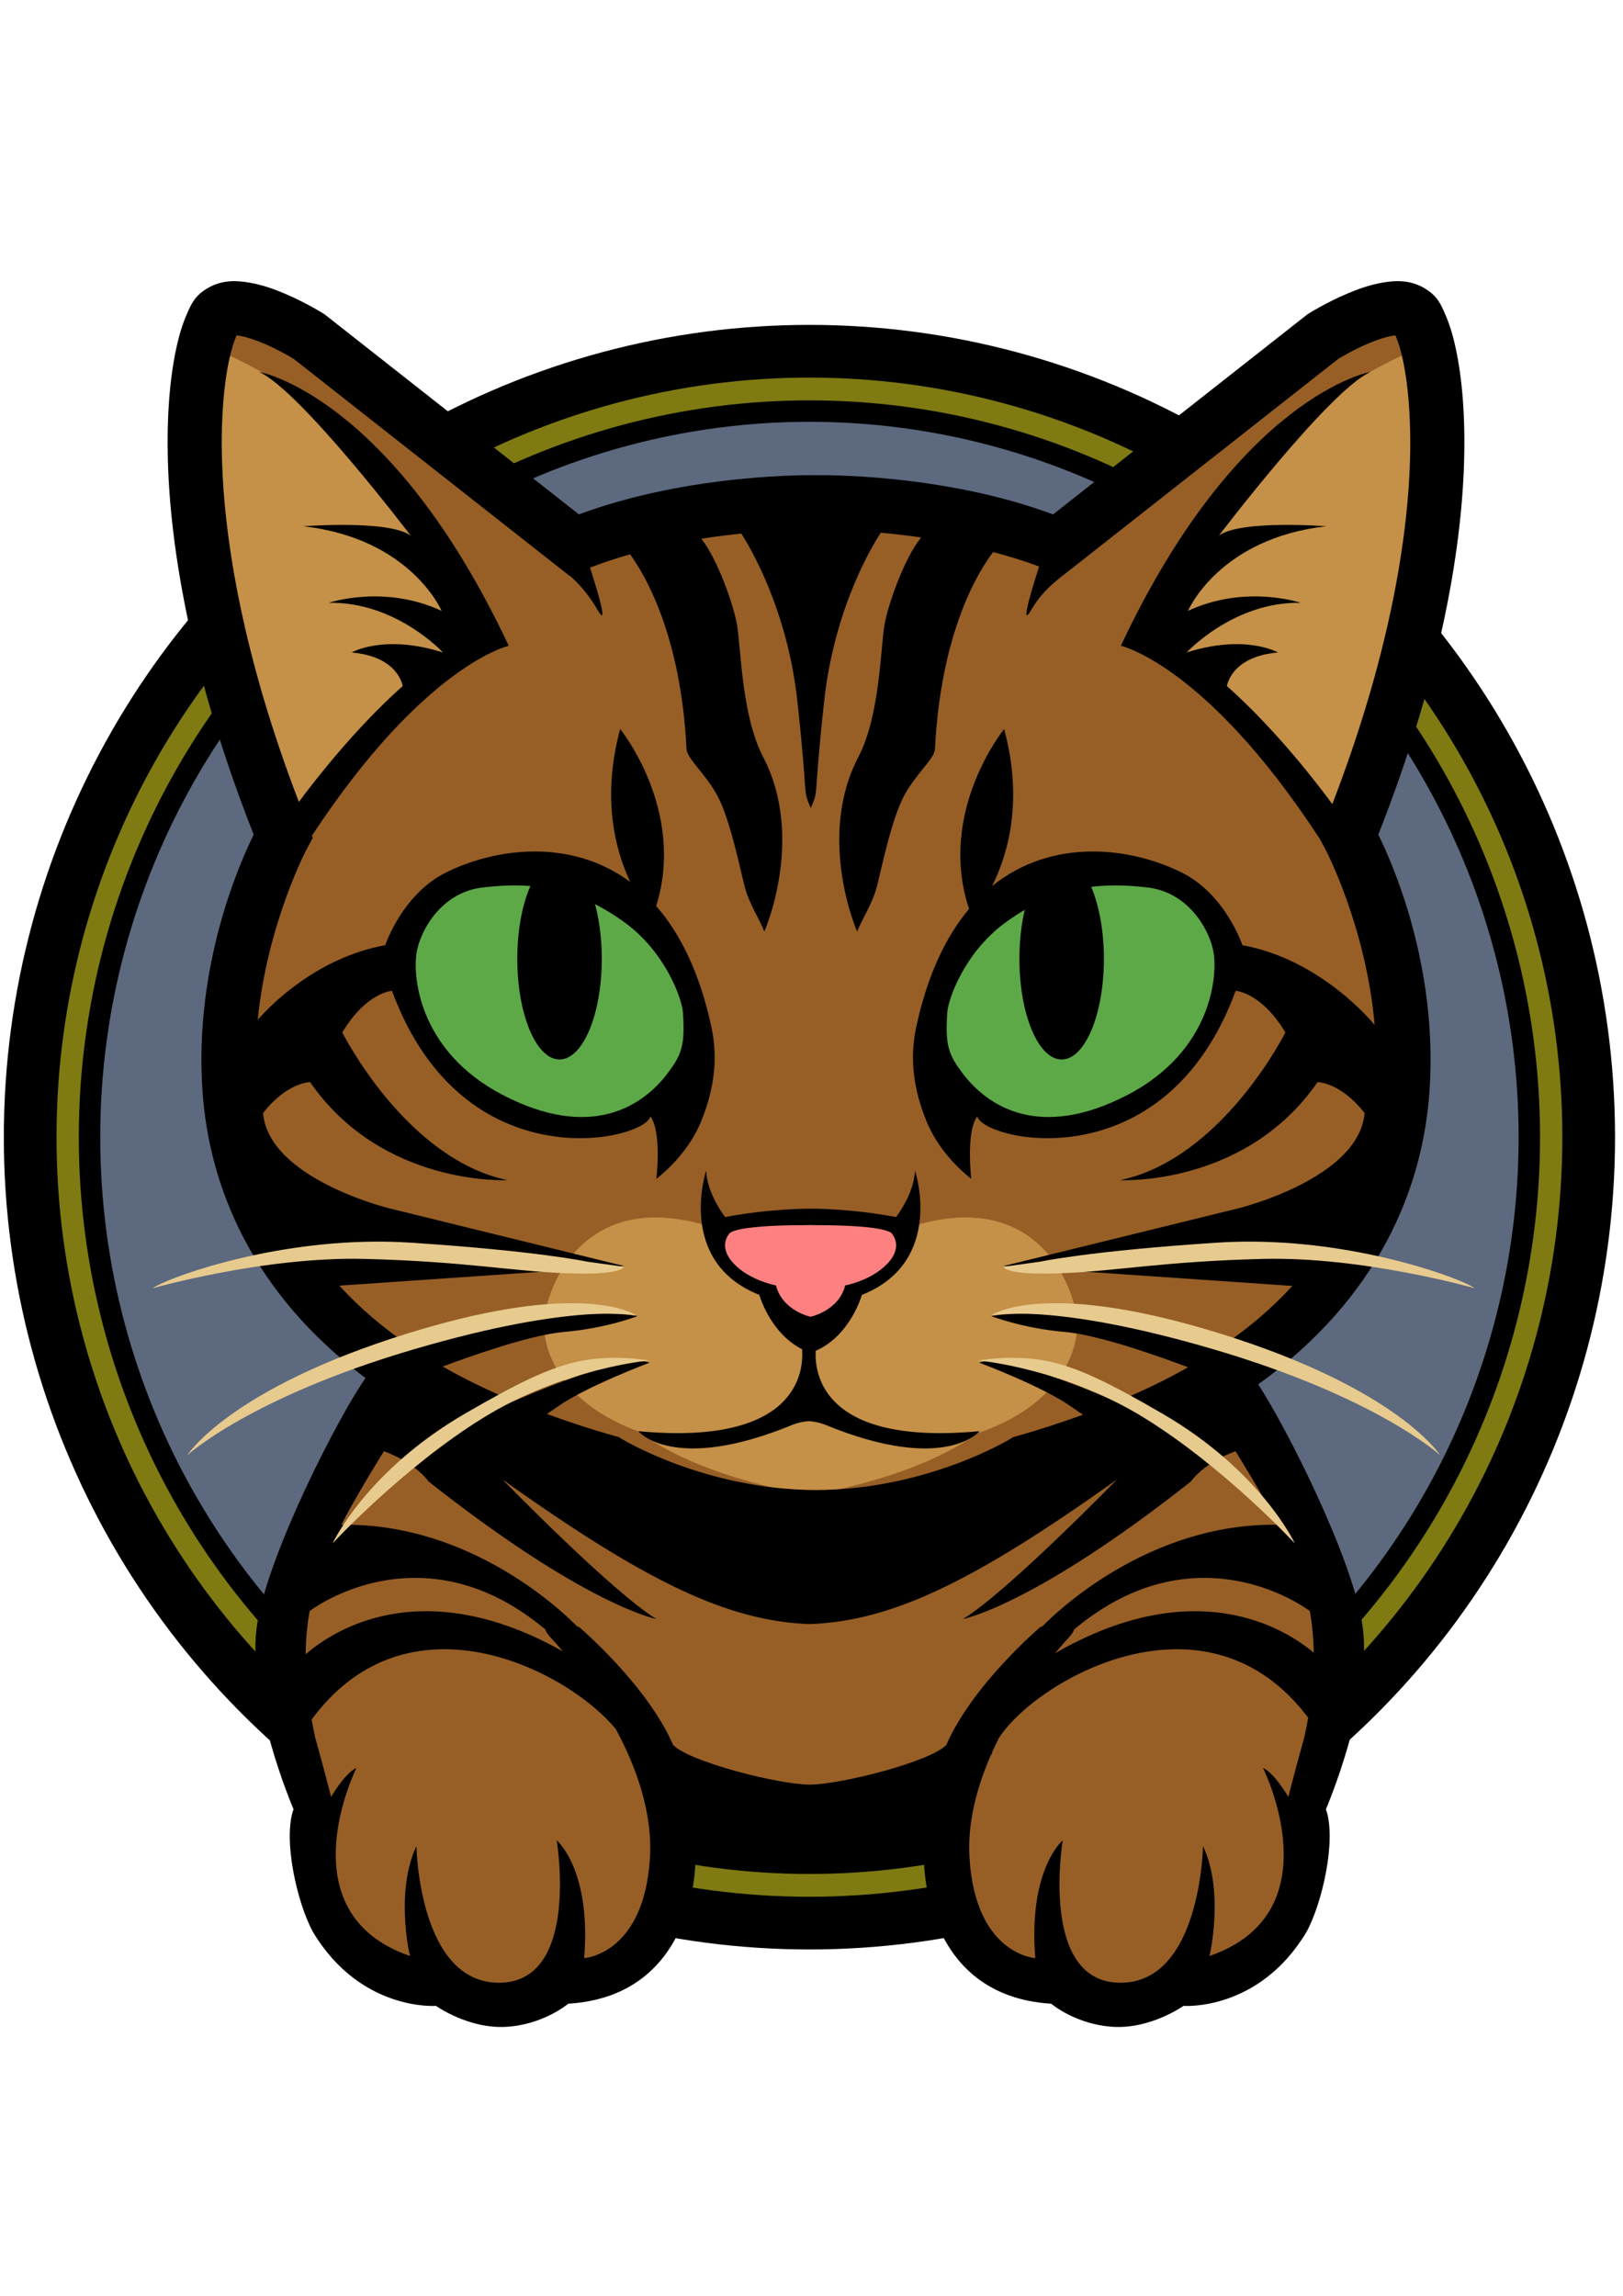 <svg width="210mm" height="297mm" viewBox="0 0 210 297" version="1.1" id="svg1" xml:space="preserve" xmlns:xlink="http://www.w3.org/1999/xlink" xmlns="http://www.w3.org/2000/svg"><defs id="defs1"></defs><g id="layer1"><ellipse style="opacity:1;display:inline;fill:#7f7a12;fill-opacity:1;stroke:#000000;stroke-width:6.818;stroke-dasharray:none;stroke-opacity:1" id="ellipse31" cx="104.732" cy="147.111" rx="100.828" ry="101.674"></ellipse><ellipse style="display:inline;opacity:1;fill:#5d697f;fill-opacity:1;stroke:#000000;stroke-width:2.772;stroke-dasharray:none;stroke-opacity:1" id="path1" cx="104.732" cy="147.111" rx="93.149" ry="93.93"></ellipse><g id="path2" style="opacity:1"><path id="path19" style="opacity:1;fill:#975f26;fill-opacity:1;stroke:none;stroke-width:37.415;stroke-dasharray:none;stroke-opacity:1" d="M 681.824 159.553 C 658.774 163.376 641.927 181.537 623.408 194.215 C 585.983 223.314 548.683 252.616 511.357 281.82 C 515.304 272.301 501.865 270.162 495.658 268.1 C 489.356 264.846 481.474 264.532 478.559 272.197 C 461.345 300.12 455.155 333.205 452.451 365.379 C 445.234 377.849 435.07 388.934 431.977 403.516 C 427.989 416.741 425.133 430.333 419.908 443.162 C 413.311 419.167 413.15 393.087 424.551 370.557 C 438.313 339.237 431.655 301.913 449.844 272.332 C 455.484 267.043 456.569 255.002 445.762 257.32 C 437.786 257.274 426.126 251.981 423.529 263.246 C 406.719 293.561 398.751 327.939 396.496 362.338 C 392.846 326.956 387.255 289.723 366.521 259.889 C 359.653 254.085 349.57 258.046 341.984 259.605 C 334.749 265.27 345.033 273.381 346.898 280.006 C 361.954 311.495 354.884 349.038 372.455 379.719 C 380.034 399.933 377.983 422.62 373.289 443.27 C 363.146 419.847 362.594 392.071 344.736 372.314 C 336.822 361.759 340.378 347.442 336.887 335.291 C 332.3 311.895 326.024 287.502 311.062 268.436 C 303.91 264.565 295.365 270.562 288.373 273.291 C 284.937 275.283 285.107 279.722 285.836 283.086 C 245.222 248.139 202.461 215.723 159.963 183.109 C 146.539 174.473 133.746 160.877 116.77 160.84 C 107.316 163.265 108.189 175.573 106.029 183.234 C 100.061 232.876 108.604 283.203 121.414 331.139 C 127.641 351.561 133.051 372.403 141.377 392.074 C 147.957 398.932 154.752 388.333 158.637 383.723 C 171.087 366.806 187.474 353.719 199.785 336.898 C 203.136 329.625 195.295 323.382 189.971 319.816 C 198.66 318.389 207.337 323.469 215.725 321.229 C 222.721 314.955 212.304 308.821 207.467 305.631 C 202.656 302.477 197.762 299.371 192.469 297.084 C 200.714 296.159 210.22 304.568 217.357 298.438 C 220.605 289.8 210.226 283.541 205.443 277.697 C 199.25 271.438 190.813 266.312 183.596 262.643 C 189.729 261.468 196.961 266.989 201.791 261.785 C 203.901 253.35 194.184 247.55 190.449 240.873 C 179.104 226.887 167.139 213.407 154.734 200.354 C 194.186 228.558 221.192 270.382 242.611 313.141 C 206.264 330.255 179.876 362.46 156.859 394.383 C 138.14 423.829 126.71 457.905 122.43 492.428 C 122.61 500.56 132.713 499.54 136.449 494.516 C 150.941 481.366 167.468 472.279 186.547 466.895 C 196.87 462.474 197.383 449.288 205.564 442.559 C 225.485 421.522 258.431 417.477 285.354 424.877 C 292.833 426.241 299.287 433.598 307.145 431.844 C 313.976 425.926 306.364 416.754 305.887 409.537 C 302.96 395.886 303.059 381.685 305.467 367.963 C 318.471 389.848 323.73 416.79 316.707 441.563 C 319.294 450.981 327.691 458.042 331.254 467.375 C 344.697 494.885 351.299 530.726 332.199 557.313 C 330.151 559.483 325.227 568.203 325.822 561.311 C 324.971 555.264 326.762 542.34 317.16 543.895 C 307.686 547.513 298.291 552.009 287.816 550.771 C 272.002 551.802 255.861 549.531 242.234 540.949 C 219.393 528.952 205.797 505.928 195.473 483.277 C 187.449 476.561 177.809 486.145 172.086 491.611 C 167.491 496.464 159.823 503.408 165.428 510.373 C 178.156 532.869 195.269 553.225 216.574 568.031 C 192.877 561.662 171.167 547.889 156.455 528.143 C 148.994 519.968 138.403 529.232 131.898 534.246 C 125.126 538.741 122.315 547.375 126.6 554.592 C 137.07 575.377 160.233 585.446 181.213 592.428 C 212.405 601.618 244.236 608.413 275.709 616.545 C 238.709 619.285 201.351 620.811 164.6 624.684 C 155.728 630.674 169.396 637.811 173.434 642.52 C 208.982 675.394 255.092 692.966 300.484 707.482 C 331.078 722.648 364.909 733.9 399.488 732.055 C 432.253 733.414 464.291 723.625 493.492 709.465 C 528.521 696.491 565.256 685.427 596.686 664.203 C 610.355 654.746 624.513 644.636 634.391 631.189 C 636.227 621.702 623.942 623.768 618.232 623.143 C 585.621 621.065 553.031 618.662 520.422 616.547 C 555.125 607.206 590.647 600.586 624.766 589.25 C 642.678 581.381 662.922 570.832 670.328 551.5 C 673.95 539.596 661.248 531.033 652.275 526.135 C 641.903 520.38 635.911 533.538 629.951 539.445 C 616.192 553.525 598.076 562.758 579.281 568.105 C 601.297 552.092 620.354 530.991 632.332 506.49 C 632.306 496.501 622.307 489.782 615.152 484.119 C 609.742 478.897 600.591 480.339 598.176 487.764 C 584.43 524.203 548.242 555.14 507.932 551.193 C 497.208 551.426 487.44 546.925 477.543 543.754 C 468.415 544.612 471.538 556.781 470.182 563.07 C 470.588 568.17 466.326 560.173 464.992 559.131 C 451.474 540.267 447.61 515.094 455.33 493.135 C 459.146 475.74 468.329 460.185 477.682 445.461 C 477.02 435.753 473.654 425.741 474.889 415.627 C 474.821 398.917 480.623 382.968 488.73 368.566 C 493.804 389.04 489.031 410.112 482.424 429.604 C 482.03 437.836 492.022 435.62 495.855 431.572 C 516.673 418.947 543.467 419.321 566.092 426.568 C 582.999 432.096 595.371 446.011 602.91 461.645 C 609.911 470.238 622.601 469.336 631.527 475.229 C 645.646 481.872 656.597 493.346 669.152 502.178 C 676.349 504.547 677.93 495.368 675.598 490.486 C 669.902 454.183 658.447 417.884 635.957 388.311 C 614.701 359.883 590.469 331.855 558.725 314.93 C 552.002 314.244 556.287 309.512 558.031 305.957 C 578.531 266.41 604.146 227.65 640.953 201.561 C 625.228 219.436 607.984 236.48 595.145 256.584 C 592.862 264.616 603.229 264.809 608.285 262.734 C 616.385 261.328 613.363 262.974 608.025 265.477 C 595.406 272.306 584.243 282.547 577.805 295.461 C 577.491 305.006 588.47 301.028 593.787 299.104 C 597.25 298.205 607.924 295.995 599.695 299.488 C 592.463 304.339 583.265 307.792 578.377 315.262 C 576.984 324.346 588.057 322.14 593.434 320.602 C 597.419 320.091 603.139 319.718 606.111 320.215 C 598.567 323.93 592.941 334.703 600.633 341.217 C 616.931 358.756 633.188 376.379 647.719 395.447 C 657.086 401.65 658.361 386.455 661.086 380.684 C 675.928 338.118 688.23 294.123 692.291 249.104 C 693.279 220.531 695.132 191.229 687.672 163.314 C 686.411 160.605 684.788 159.652 681.824 159.553 z M 348.262 592.73 C 353.871 602.861 366.429 597.009 375.391 596.9 C 396.065 594.202 416.686 596.816 437.348 598.941 C 440.605 599.56 444.157 593.835 444.813 594.248 C 445.087 609.807 433.54 622.467 420.461 629.189 C 412.87 637.627 409.447 649.731 398.996 655.709 C 396.105 657.871 394.919 660.294 393.102 655.896 C 385.774 649.399 379.973 641.582 375.404 632.969 C 367.587 624.52 355.413 620.166 351.002 608.617 C 348.297 604.038 348.004 596.43 348.262 592.73 z M 395.717 672.133 C 398.406 682.301 405.708 690.888 414.941 695.785 C 405.391 693.111 395.476 686.412 385.836 692.596 C 382.74 693.465 371.204 698.272 379.225 693.879 C 387.17 688.803 392.813 681.527 395.717 672.133 z M 187.375 705.74 C 179.125 709.086 177.443 720.087 172.264 726.723 C 170.108 733.499 160.307 741.139 165.939 748.076 C 179.574 752.057 194.692 751.232 208.322 756.227 C 250.466 769.257 285.4 799.54 312.123 833.818 C 320.668 843.581 323.57 859.582 337.719 863.178 C 364.214 873.115 393.433 881.49 421.563 873.174 C 437.091 868.871 454.296 865.869 466.936 855.279 C 474.797 837.607 488.87 822.376 502.031 808.094 C 531.525 779.734 567.912 754.446 610.059 750.955 C 616.097 749.363 629.076 751.851 627.883 742.164 C 621.472 730.188 615.617 717.495 607.355 706.736 C 598.483 703.356 590.519 712.336 583.568 716.676 C 557.597 738.572 529.648 757.976 499.836 774.186 C 513.415 761.033 528.596 749.038 540.24 734.154 C 548.772 727.695 553.359 711.15 549.543 715.445 C 513.356 738.232 457.47 779.003 414.58 787.236 C 387.141 791.691 359.183 785.311 334.656 772.801 C 307.776 760.51 267.324 732.168 241.875 717.133 C 234.579 714.801 249.405 735.655 255.146 738.756 C 267.009 751.036 279.538 762.654 292.123 774.186 C 259.663 756.994 230.375 734.761 201.766 711.84 C 197.382 709.215 192.732 705.585 187.375 705.74 z M 587.385 767.023 C 559.971 767.818 532.411 780.652 515.158 802.049 C 511.717 809.355 521.94 812.165 526.561 807.867 C 554.909 793.756 589.768 786.018 619.887 799.875 C 628.076 802.44 634.323 810.126 642.918 810.877 C 650.596 806.862 645.457 796.572 645.275 789.885 C 641.075 778.069 626.507 775.313 616.07 771.293 C 606.766 768.568 597.106 766.848 587.385 767.023 z M 201.658 767.146 C 184.034 767.893 165.598 772.303 151.273 782.891 C 145.019 789.805 143.952 800.852 146.23 809.475 C 152.637 815.884 159.143 805.862 165.121 803.479 C 189.146 789.971 219.044 790.261 244.494 798.631 C 253.989 801.256 262.497 807.45 272.205 808.875 C 280.434 805.899 274.124 797.3 269.703 794.037 C 251.537 777.042 226.677 766.613 201.658 767.146 z M 216.883 801.932 C 189.436 801.893 162.578 817.205 147.814 839.893 C 150.061 853.173 153.76 867.097 157.852 880.016 C 165.658 881.701 161.323 887.504 160.719 893.994 C 156.401 916.888 164.855 943.159 186.182 954.676 C 190.924 957.923 200.783 964.428 203.457 955.682 C 203.914 947.089 203.255 938.481 203.172 929.885 C 206.852 949.221 218.617 971.239 240.121 973.912 C 256.903 976.248 272.27 962.849 275.08 946.641 C 277.383 937.9 277.825 928.204 277.826 919.605 C 281.55 932.117 281.642 944.806 281.611 957.418 C 286.039 965.949 296.97 958.957 302.391 955.021 C 322.788 937.967 323.883 908.722 320.289 884.381 C 316.465 866.572 310.321 847.725 297.148 834.584 C 274.942 815.688 246.536 801.805 216.883 801.932 z M 579.477 802.047 C 577.982 802.013 576.479 802.026 574.967 802.088 C 541.075 803.216 506.742 819.048 486.139 846.373 C 470.284 872.187 465.008 905.636 475.016 934.561 C 479.806 947.719 491.153 961.158 506.043 961.346 C 514.889 957.909 508.192 946.673 510.594 940.223 C 511.265 933.239 512.282 926.258 514.168 919.49 C 514.076 937.907 516.169 961.908 534.836 971.148 C 549.539 977.43 568.256 972.241 576.656 958.268 C 582.704 950.818 586.166 941.729 588.186 932.439 C 589.154 940.821 586.5 950.477 589.955 958.135 C 596.143 963.205 603.827 955.266 609.664 952.244 C 627.15 940.761 634.471 918.929 631.682 898.779 C 631.173 893.342 630.132 887.897 628.844 882.641 C 638.039 881.4 636.003 868.681 639.273 861.908 C 641.945 851.677 647.849 837.9 637.363 829.941 C 622.223 813.567 601.894 802.55 579.477 802.047 z" transform="scale(0.265)"></path><path style="opacity:1;fill:#c59047;fill-opacity:1;stroke:none;stroke-width:7;stroke-dasharray:none;stroke-opacity:1" d="m 165.293,55.378 c 0,0 14.361,-9.375 18.337,-10.17 l 1.027,13.257 c 0,0 -4.677,29.186 -4.771,29.56 -0.093,0.374 -5.8,14.78 -5.8,14.78 l -1.216,3.087 c 0,0 -5.8,-6.548 -6.08,-6.922 -0.281,-0.374 -10.383,-10.664 -11.319,-11.693 -0.935,-1.029 -6.08,-4.49 -6.08,-4.49 l 8.232,-16.557 11.787,-13.47 z m -119.493,0 c 0,0 -14.361,-9.375 -18.337,-10.17 l -1.027,13.257 c 0,0 4.677,29.186 4.771,29.56 0.093,0.374 5.8,14.78 5.8,14.78 l 1.216,3.087 c 0,0 5.8,-6.548 6.08,-6.922 0.281,-0.374 10.383,-10.664 11.319,-11.693 0.935,-1.029 6.08,-4.49 6.08,-4.49 L 53.47,66.229 41.683,52.759 Z" id="path25"></path><path id="path29" style="opacity:1;fill:#c59047;fill-opacity:1;stroke:none;stroke-width:7;stroke-dasharray:none;stroke-opacity:1" d="M 84.638 157.499 C 73.522 157.62 70.491 168.151 70.38 171.053 C 70.247 174.493 72.364 181.636 83.08 185.341 C 83.234 185.394 83.388 185.436 83.542 185.484 L 83.145 185.539 C 91.149 191.36 104.709 193.41 104.709 193.41 C 104.709 193.41 118.269 191.36 126.272 185.539 L 126.119 185.518 C 126.31 185.46 126.5 185.406 126.69 185.341 C 137.406 181.636 139.522 174.493 139.39 171.053 C 139.258 167.614 135.024 153.458 118.091 158.618 L 105.259 172.641 L 105.266 180.578 C 105.266 180.578 106.921 181.876 109.56 183.232 L 104.709 182.562 L 100.343 183.165 C 102.906 181.833 104.503 180.578 104.503 180.578 L 104.51 172.641 L 91.679 158.618 C 89.033 157.812 86.697 157.477 84.638 157.499 z"></path><path style="opacity:1;fill:#ff8080;fill-opacity:1;stroke:none;stroke-width:9.354;stroke-dasharray:none;stroke-opacity:1" d="m 391.646,594.164 c -11.023,0.25 -22.216,0.153 -33.01,2.678 -5.305,0.97 -8.786,6.142 -8.81,11.347 -0.477,7.73 5.501,13.812 11.382,17.902 4.325,3.219 9.665,4.839 14.561,6.648 3.302,8.151 11.262,13.934 19.713,15.772 4.991,0.172 9.519,-2.702 13.496,-5.428 3.715,-2.558 6.236,-6.426 8.118,-10.45 9.428,-2.888 19.335,-7.671 24.188,-16.733 3.604,-6.257 1.646,-15.75 -5.487,-18.516 -8.829,-2.865 -18.282,-2.607 -27.454,-3.051 -5.565,-0.135 -11.131,-0.208 -16.697,-0.169 z" id="path24" transform="scale(0.265)"></path><path id="path14" style="color:#000000;display:inline;fill:#000000;-inkscape-stroke:none" d="M 181.484 36.396 C 180.556 36.32 179.667 36.426 178.85 36.568 C 177.214 36.853 175.699 37.4 174.326 37.982 C 171.581 39.147 169.353 40.543 169.353 40.543 L 169.191 40.645 L 136.256 66.547 C 121.879 61.193 105.991 61.47 105.645 61.478 L 105.645 61.476 C 105.645 61.476 105.583 61.476 105.582 61.476 C 105.581 61.476 105.52 61.476 105.52 61.476 L 105.52 61.478 C 105.173 61.47 89.285 61.193 74.908 66.547 L 41.973 40.645 L 41.809 40.543 C 41.809 40.543 39.583 39.147 36.838 37.982 C 35.466 37.4 33.95 36.853 32.314 36.568 C 31.497 36.426 30.608 36.321 29.68 36.396 C 28.752 36.472 27.784 36.729 26.807 37.312 C 25.137 38.31 24.71 39.428 24.154 40.69 C 23.599 41.951 23.148 43.443 22.768 45.246 C 22.006 48.853 21.552 53.686 21.726 59.727 C 22.066 71.502 24.914 87.904 32.826 107.973 C 31.125 111.407 25.088 124.757 26.197 141.099 C 27.041 153.538 32.638 167.287 47.298 178.277 C 43.945 182.971 34.82 200.714 33.302 209.913 C 31.712 219.548 37.979 234.048 37.979 234.048 C 36.576 237.977 38.447 246.209 40.505 249.951 C 46.678 260.24 56.407 259.492 56.407 259.492 C 56.407 259.492 60.617 262.485 65.481 262.205 C 70.346 261.924 73.526 259.212 73.526 259.212 C 90.27 258.183 89.99 240.503 89.99 240.503 C 93.919 241.251 104.77 241.906 104.77 241.906 C 104.77 241.906 115.621 241.251 119.55 240.503 C 119.55 240.503 119.269 258.183 136.013 259.212 C 136.013 259.212 139.194 261.924 144.058 262.205 C 148.923 262.485 153.132 259.492 153.132 259.492 C 153.132 259.492 162.861 260.24 169.035 249.951 C 171.093 246.209 172.963 237.977 171.56 234.048 C 171.56 234.048 177.828 219.548 176.237 209.913 C 174.799 201.199 166.524 184.794 162.8 179.088 C 178.281 167.971 184.102 153.843 184.967 141.099 C 186.076 124.757 180.039 111.408 178.338 107.973 C 186.25 87.904 189.097 71.502 189.438 59.727 C 189.612 53.686 189.158 48.853 188.396 45.246 C 188.016 43.443 187.565 41.951 187.01 40.69 C 186.454 39.428 186.027 38.31 184.357 37.312 C 183.38 36.729 182.412 36.471 181.484 36.396 z M 30.652 43.371 C 30.706 43.378 30.605 43.376 31.115 43.465 C 31.907 43.603 33.033 43.972 34.103 44.426 C 36.192 45.312 37.926 46.381 38.014 46.435 L 73.705 74.508 L 73.743 74.492 C 74.544 75.183 75.989 76.606 77.289 78.853 C 79.089 81.961 76.646 74.355 76.348 73.436 C 78.035 72.77 79.772 72.211 81.529 71.711 C 83.509 74.437 88.088 82.212 88.833 96.895 C 88.899 98.186 91.226 99.991 92.829 102.945 C 94.469 105.967 95.859 112.814 96.333 114.632 C 96.95 117 98.26 118.841 98.898 120.517 C 98.898 120.517 104.236 108.424 98.725 97.885 C 95.941 92.561 95.874 83.716 95.353 80.763 C 94.919 78.302 92.914 72.474 90.751 69.692 C 92.582 69.405 94.3 69.195 95.919 69.027 C 97.044 70.773 101.864 78.833 103.163 90.636 C 104.637 104.023 103.776 101.822 104.905 104.558 C 106.034 101.822 105.173 104.023 106.647 90.636 C 108 78.352 113.123 70.188 113.967 68.913 C 115.579 69.06 117.312 69.259 119.189 69.528 C 116.976 72.237 114.899 78.252 114.456 80.763 C 113.934 83.716 113.868 92.561 111.084 97.885 C 105.573 108.424 110.91 120.517 110.91 120.517 C 111.548 118.841 112.858 117 113.475 114.632 C 113.949 112.814 115.339 105.967 116.979 102.945 C 118.582 99.991 120.909 98.186 120.975 96.895 C 121.751 81.598 126.678 73.815 128.498 71.419 C 130.511 71.952 132.51 72.548 134.448 73.295 C 134.272 73.834 131.611 82.047 133.461 78.853 C 134.835 76.478 136.693 75.133 137.457 74.493 L 137.459 74.508 L 173.15 46.435 C 173.238 46.381 174.972 45.312 177.061 44.426 C 178.131 43.972 179.257 43.603 180.049 43.465 C 180.559 43.376 180.459 43.378 180.512 43.371 C 180.551 43.435 180.567 43.427 180.603 43.51 C 180.882 44.143 181.24 45.24 181.547 46.693 C 182.161 49.6 182.601 53.948 182.44 59.523 C 182.133 70.136 179.617 85.273 172.388 104.022 C 170.67 101.678 165.251 94.534 158.747 88.753 C 158.747 88.753 159.269 84.931 165.348 84.41 C 165.348 84.41 161.179 81.979 153.537 84.41 C 153.537 84.41 159.616 77.811 168.3 77.984 C 168.3 77.984 161.179 75.553 153.711 79.026 C 153.711 79.026 157.705 69.647 171.6 68.084 C 171.6 68.084 160.484 67.216 157.705 69.3 C 157.705 69.3 171.948 50.542 177.332 48.111 C 177.332 48.111 160.31 51.063 145.026 83.542 C 145.026 83.542 155.969 85.974 170.558 108.205 L 170.63 108.321 L 170.691 108.385 L 171.473 109.832 C 171.473 109.832 176.742 119.785 177.869 132.604 C 177.648 132.33 171.003 124.152 160.755 122.274 C 160.755 122.274 158.593 115.726 152.94 112.895 C 146.499 109.67 136.26 108.233 128.355 114.641 C 130.379 110.626 132.457 103.694 129.927 94.311 C 129.927 94.311 121.215 105.002 125.387 117.58 C 122.442 121.09 120.019 126.037 118.55 132.868 C 117.724 136.708 118.084 140.734 119.939 145.2 C 121.795 149.666 125.671 152.495 125.671 152.495 C 125.671 152.495 124.955 146.397 126.453 144.419 C 127.108 147.515 150.682 153.189 159.887 128.179 C 159.887 128.179 163.187 128.352 166.313 133.563 C 166.313 133.563 158.15 149.889 144.95 152.668 C 144.95 152.668 161.103 153.537 170.482 139.989 C 170.482 139.989 173.434 139.989 176.56 143.984 C 175.866 152.494 160.234 156.316 160.234 156.316 L 129.84 163.784 L 167.217 166.356 C 164.619 169.202 161.442 171.94 157.581 174.511 C 157.578 174.51 157.578 174.508 157.576 174.507 C 145.503 170.59 137.065 169.906 132.435 169.945 C 129.657 169.968 128.25 170.251 128.25 170.251 C 128.25 170.251 132.272 171.841 137.791 172.309 C 142.386 172.698 150.877 175.8 153.721 176.876 C 150.956 178.454 147.871 179.948 144.475 181.354 C 142.84 180.636 132.318 176.085 127.917 176.092 C 127.424 176.093 127.013 176.153 126.706 176.284 C 126.706 176.284 134.844 179.324 138.633 181.99 C 139.323 182.476 139.714 182.738 140.127 183.017 C 137.437 183.989 134.631 184.926 131.56 185.783 L 131.086 185.916 L 130.666 186.174 C 130.666 186.174 119.986 192.707 105.582 192.762 C 91.178 192.707 80.498 186.174 80.498 186.174 L 80.078 185.916 L 79.603 185.783 C 76.431 184.898 73.537 183.927 70.771 182.919 C 71.166 182.651 71.499 182.43 72.123 181.99 C 75.911 179.324 84.05 176.284 84.05 176.284 C 83.743 176.153 83.332 176.093 82.839 176.092 C 78.559 176.086 68.562 180.36 66.485 181.266 C 63.106 179.857 60.036 178.361 57.285 176.781 C 60.457 175.592 68.55 172.683 72.965 172.309 C 78.484 171.841 82.506 170.251 82.506 170.251 C 82.506 170.251 81.098 169.968 78.32 169.945 C 73.727 169.907 65.377 170.588 53.458 174.423 C 49.638 171.867 46.487 169.147 43.912 166.32 L 80.763 163.784 L 50.369 156.316 C 50.369 156.316 34.737 152.494 34.042 143.984 C 37.168 139.989 40.121 139.989 40.121 139.989 C 49.5 153.537 65.653 152.668 65.653 152.668 C 52.453 149.889 44.289 133.563 44.289 133.563 C 47.416 128.352 50.716 128.179 50.716 128.179 C 59.921 153.189 83.495 147.515 84.15 144.419 C 85.648 146.397 84.932 152.495 84.932 152.495 C 84.932 152.495 88.807 149.666 90.663 145.2 C 92.519 140.734 92.878 136.708 92.053 132.868 C 90.532 125.795 87.989 120.734 84.902 117.206 C 88.781 104.79 80.242 94.311 80.242 94.311 C 77.823 103.282 79.617 110.012 81.547 114.095 C 73.746 108.317 63.915 109.764 57.663 112.895 C 52.01 115.726 49.848 122.274 49.848 122.274 C 40.912 123.912 34.95 130.103 33.349 131.92 C 34.597 119.429 39.692 109.832 39.692 109.832 L 40.472 108.385 L 40.361 108.109 C 54.917 85.972 65.826 83.542 65.826 83.542 C 50.542 51.063 33.521 48.111 33.521 48.111 C 38.905 50.542 53.147 69.3 53.147 69.3 C 50.368 67.216 39.252 68.084 39.252 68.084 C 53.147 69.647 57.142 79.026 57.142 79.026 C 49.674 75.553 42.552 77.984 42.552 77.984 C 51.237 77.811 57.316 84.41 57.316 84.41 C 49.674 81.979 45.505 84.41 45.505 84.41 C 51.584 84.931 52.105 88.753 52.105 88.753 C 45.95 94.225 40.686 101.023 38.669 103.741 C 31.524 85.124 29.03 70.083 28.725 59.523 C 28.564 53.948 29.004 49.6 29.617 46.693 C 29.924 45.24 30.282 44.143 30.56 43.51 C 30.597 43.427 30.614 43.435 30.652 43.371 z M 91.373 151.429 C 91.373 151.429 87.443 163.219 98.251 167.517 C 98.251 167.517 99.613 172.434 103.784 174.543 C 103.999 177.367 103.278 187.082 82.587 185.147 C 82.587 185.147 87.103 190.705 102.647 184.279 C 102.647 184.279 103.685 183.882 104.668 183.851 C 105.65 183.882 106.688 184.279 106.688 184.279 C 122.233 190.705 126.748 185.147 126.748 185.147 C 106.531 187.038 105.381 177.809 105.54 174.751 C 110.056 172.779 111.515 167.517 111.515 167.517 C 122.322 163.219 118.392 151.429 118.392 151.429 C 118.269 154.499 115.936 157.447 115.936 157.447 C 109.951 156.311 104.888 156.36 104.884 156.36 L 104.884 158.476 L 105.374 158.491 C 115.475 158.491 115.445 159.657 115.445 159.657 C 115.445 159.657 116.918 161.254 114.83 163.464 C 112.742 165.675 109.365 166.289 109.365 166.289 C 108.506 169.605 104.882 170.342 104.882 170.342 C 104.882 170.342 101.26 169.605 100.4 166.289 C 100.4 166.289 97.023 165.675 94.935 163.464 C 92.847 161.254 94.321 159.657 94.321 159.657 C 94.321 159.657 94.29 158.491 104.391 158.491 L 104.881 158.476 L 104.882 156.36 C 104.878 156.36 99.814 156.311 93.829 157.447 C 93.829 157.447 91.496 154.499 91.373 151.429 z M 104.645 174.92 C 104.656 174.924 104.668 174.929 104.679 174.933 L 104.668 174.947 L 104.645 174.92 z M 49.672 187.744 C 49.672 187.744 53.414 188.96 55.472 191.673 C 75.864 207.762 84.938 209.446 84.938 209.446 C 79.232 205.984 65.013 191.392 65.013 191.392 C 83.628 204.675 94.199 209.726 104.77 210.1 C 115.34 209.726 125.911 204.675 144.526 191.392 C 144.526 191.392 130.307 205.984 124.601 209.446 C 124.601 209.446 133.675 207.762 154.068 191.673 C 156.126 188.96 159.867 187.744 159.867 187.744 C 159.867 187.744 163.63 193.786 165.366 197.256 C 148.516 196.967 136.455 208.765 134.846 210.421 C 134.803 210.432 134.61 210.475 134.61 210.475 C 134.61 210.475 125.817 217.958 122.449 225.723 C 120.485 227.874 108.792 230.868 104.77 230.868 C 100.747 230.868 89.054 227.874 87.09 225.723 C 83.722 217.958 74.929 210.475 74.929 210.475 C 74.929 210.475 74.737 210.432 74.693 210.421 C 73.084 208.765 61.023 196.967 44.174 197.256 C 45.91 193.786 49.672 187.744 49.672 187.744 z M 53.635 204.125 C 58.579 204.1 64.441 205.683 70.554 210.792 C 70.631 211.066 70.844 211.414 71.281 211.878 C 71.675 212.297 72.211 212.9 72.826 213.628 C 54.368 203.262 42.838 211.139 39.547 214.011 C 39.571 211.906 39.766 210.039 40.066 208.409 C 41.25 207.554 46.376 204.161 53.635 204.125 z M 155.904 204.125 C 163.163 204.161 168.289 207.554 169.473 208.409 C 169.763 209.983 169.95 211.784 169.985 213.8 C 166.342 210.742 154.76 203.403 136.524 213.864 C 137.213 213.04 137.828 212.336 138.259 211.878 C 138.695 211.414 138.908 211.066 138.985 210.792 C 145.098 205.684 150.96 204.1 155.904 204.125 z M 57.668 213.355 C 66.995 213.432 76 219.158 79.709 223.733 C 82.348 228.657 84.443 234.5 84.096 240.316 C 83.348 252.85 75.584 253.318 75.584 253.318 C 76.519 241.812 72.029 238.07 72.029 238.07 C 72.029 238.07 75.116 256.405 64.639 256.499 C 54.162 256.592 53.881 238.819 53.881 238.819 C 51.075 244.805 53.04 253.037 53.04 253.037 C 36.763 247.425 46.118 228.716 46.118 228.716 C 44.621 229.371 42.843 232.458 42.843 232.458 C 42.843 232.458 41.814 228.435 40.785 224.787 C 40.603 223.982 40.459 223.217 40.321 222.456 C 45.293 215.708 51.544 213.304 57.668 213.355 z M 152.105 213.355 L 152.105 213.355 C 158.154 213.305 164.324 215.657 169.267 222.216 C 169.118 223.05 168.955 223.899 168.754 224.787 C 167.725 228.435 166.696 232.458 166.696 232.458 C 166.696 232.458 164.919 229.371 163.422 228.716 C 163.422 228.716 172.776 247.425 156.499 253.037 C 156.499 253.037 158.464 244.805 155.658 238.819 C 155.658 238.819 155.377 256.592 144.9 256.499 C 134.423 256.405 137.51 238.07 137.51 238.07 C 137.51 238.07 133.02 241.812 133.956 253.318 C 133.956 253.318 126.191 252.85 125.443 240.316 C 125.167 235.686 126.438 231.035 128.298 226.845 C 128.302 226.937 128.289 227.034 128.296 227.126 C 128.315 226.949 128.362 226.76 128.417 226.568 C 128.681 225.986 128.958 225.416 129.241 224.854 C 132.258 220.158 141.997 213.438 152.105 213.355 z"></path><g id="g17"><path style="display:inline;opacity:1;fill:#5da948;fill-opacity:1;stroke:none;stroke-width:7;stroke-dasharray:none;stroke-opacity:1" d="m 62.483,114.805 c -5.004,0.561 -7.816,4.95 -8.511,8.076 -0.679,3.057 0.039,13.078 11.155,18.81 11.116,5.732 17.935,1.683 21.411,-3.048 1.645,-2.24 2.121,-3.443 1.824,-7.686 -0.122,-1.743 -2.241,-7.734 -7.468,-11.572 -7.113,-5.222 -13.26,-5.158 -18.411,-4.581 z m 85.967,0 c 5.004,0.561 7.816,4.95 8.511,8.076 0.679,3.057 -0.039,13.078 -11.155,18.81 -11.116,5.732 -17.935,1.683 -21.411,-3.048 -1.645,-2.24 -2.121,-3.443 -1.824,-7.686 0.122,-1.743 2.241,-7.734 7.468,-11.572 7.113,-5.222 13.26,-5.158 18.411,-4.581 z" id="path6"></path><path style="opacity:1;fill:#000000;fill-opacity:1;stroke:none;stroke-width:7;stroke-dasharray:none;stroke-opacity:1" id="path7" d="m 77.864,124.041 c 0,7.159 -2.427,12.975 -5.433,13.018 -3.006,0.043 -5.462,-5.704 -5.497,-12.862 -0.036,-7.159 2.362,-13.043 5.367,-13.172 3.005,-0.128 5.49,5.548 5.562,12.705 m 54.039,0.311 c 0,7.159 2.427,12.975 5.433,13.018 3.006,0.043 5.462,-5.704 5.497,-12.862 0.036,-7.159 -2.362,-13.043 -5.367,-13.172 -3.005,-0.128 -5.49,5.548 -5.562,12.705"></path></g></g><image width="270.933" height="270.933" preserveAspectRatio="none" style="display:none;opacity:1;fill:#c59047;fill-opacity:1;image-rendering:optimizeQuality" id="image1" x="-30.561" y="13.033"></image><path id="path27" style="opacity:1;fill:#e7ca8e;fill-opacity:1;stroke:none;stroke-width:7;stroke-dasharray:none;stroke-opacity:1" d="m 48.485,160.624 c -14.656,0.095 -27.344,4.923 -28.701,6.025 0,0 14.405,-4.116 27.408,-3.788 13.003,0.327 18.912,1.591 26.199,1.861 7.287,0.27 7.319,-0.846 7.319,-0.846 l -4.753,-0.664 c 0,0 -6.361,-1.379 -22.872,-2.455 -1.548,-0.101 -3.085,-0.142 -4.601,-0.132 z m 25.911,7.967 c -4.598,-0.057 -11.529,0.773 -21.637,3.904 -23.105,7.156 -28.531,15.762 -28.531,15.762 0,0 8.139,-7.483 29.326,-13.704 21.188,-6.221 28.812,-4.35 28.812,-4.35 0,0 -2.057,-1.539 -7.97,-1.612 z m 5.655,7.068 c -1.366,-0.023 -2.965,0.049 -4.585,0.341 -4.321,0.778 -8.794,3.113 -15.225,6.832 -12.862,7.437 -17.212,16.838 -17.212,16.838 0,0 9.027,-9.775 19.457,-16.23 10.43,-6.455 21.468,-7.437 21.468,-7.437 0,0 -1.628,-0.305 -3.904,-0.344 z M 162.083,160.624 c 14.656,0.095 27.344,4.923 28.701,6.025 0,0 -14.405,-4.116 -27.408,-3.788 -13.003,0.327 -18.912,1.591 -26.199,1.861 -7.287,0.27 -7.319,-0.846 -7.319,-0.846 l 4.753,-0.664 c 0,0 6.361,-1.379 22.872,-2.455 1.548,-0.101 3.085,-0.142 4.601,-0.132 z m -25.911,7.967 c 4.598,-0.057 11.529,0.773 21.637,3.904 23.105,7.156 28.531,15.762 28.531,15.762 0,0 -8.139,-7.483 -29.326,-13.704 -21.188,-6.221 -28.812,-4.35 -28.812,-4.35 0,0 2.057,-1.539 7.97,-1.612 z m -5.655,7.068 c 1.366,-0.023 2.965,0.049 4.585,0.341 4.321,0.778 8.794,3.113 15.225,6.832 12.862,7.437 17.212,16.838 17.212,16.838 0,0 -9.027,-9.775 -19.457,-16.23 -10.43,-6.455 -21.468,-7.437 -21.468,-7.437 0,0 1.628,-0.305 3.904,-0.344 z"></path></g></svg>

